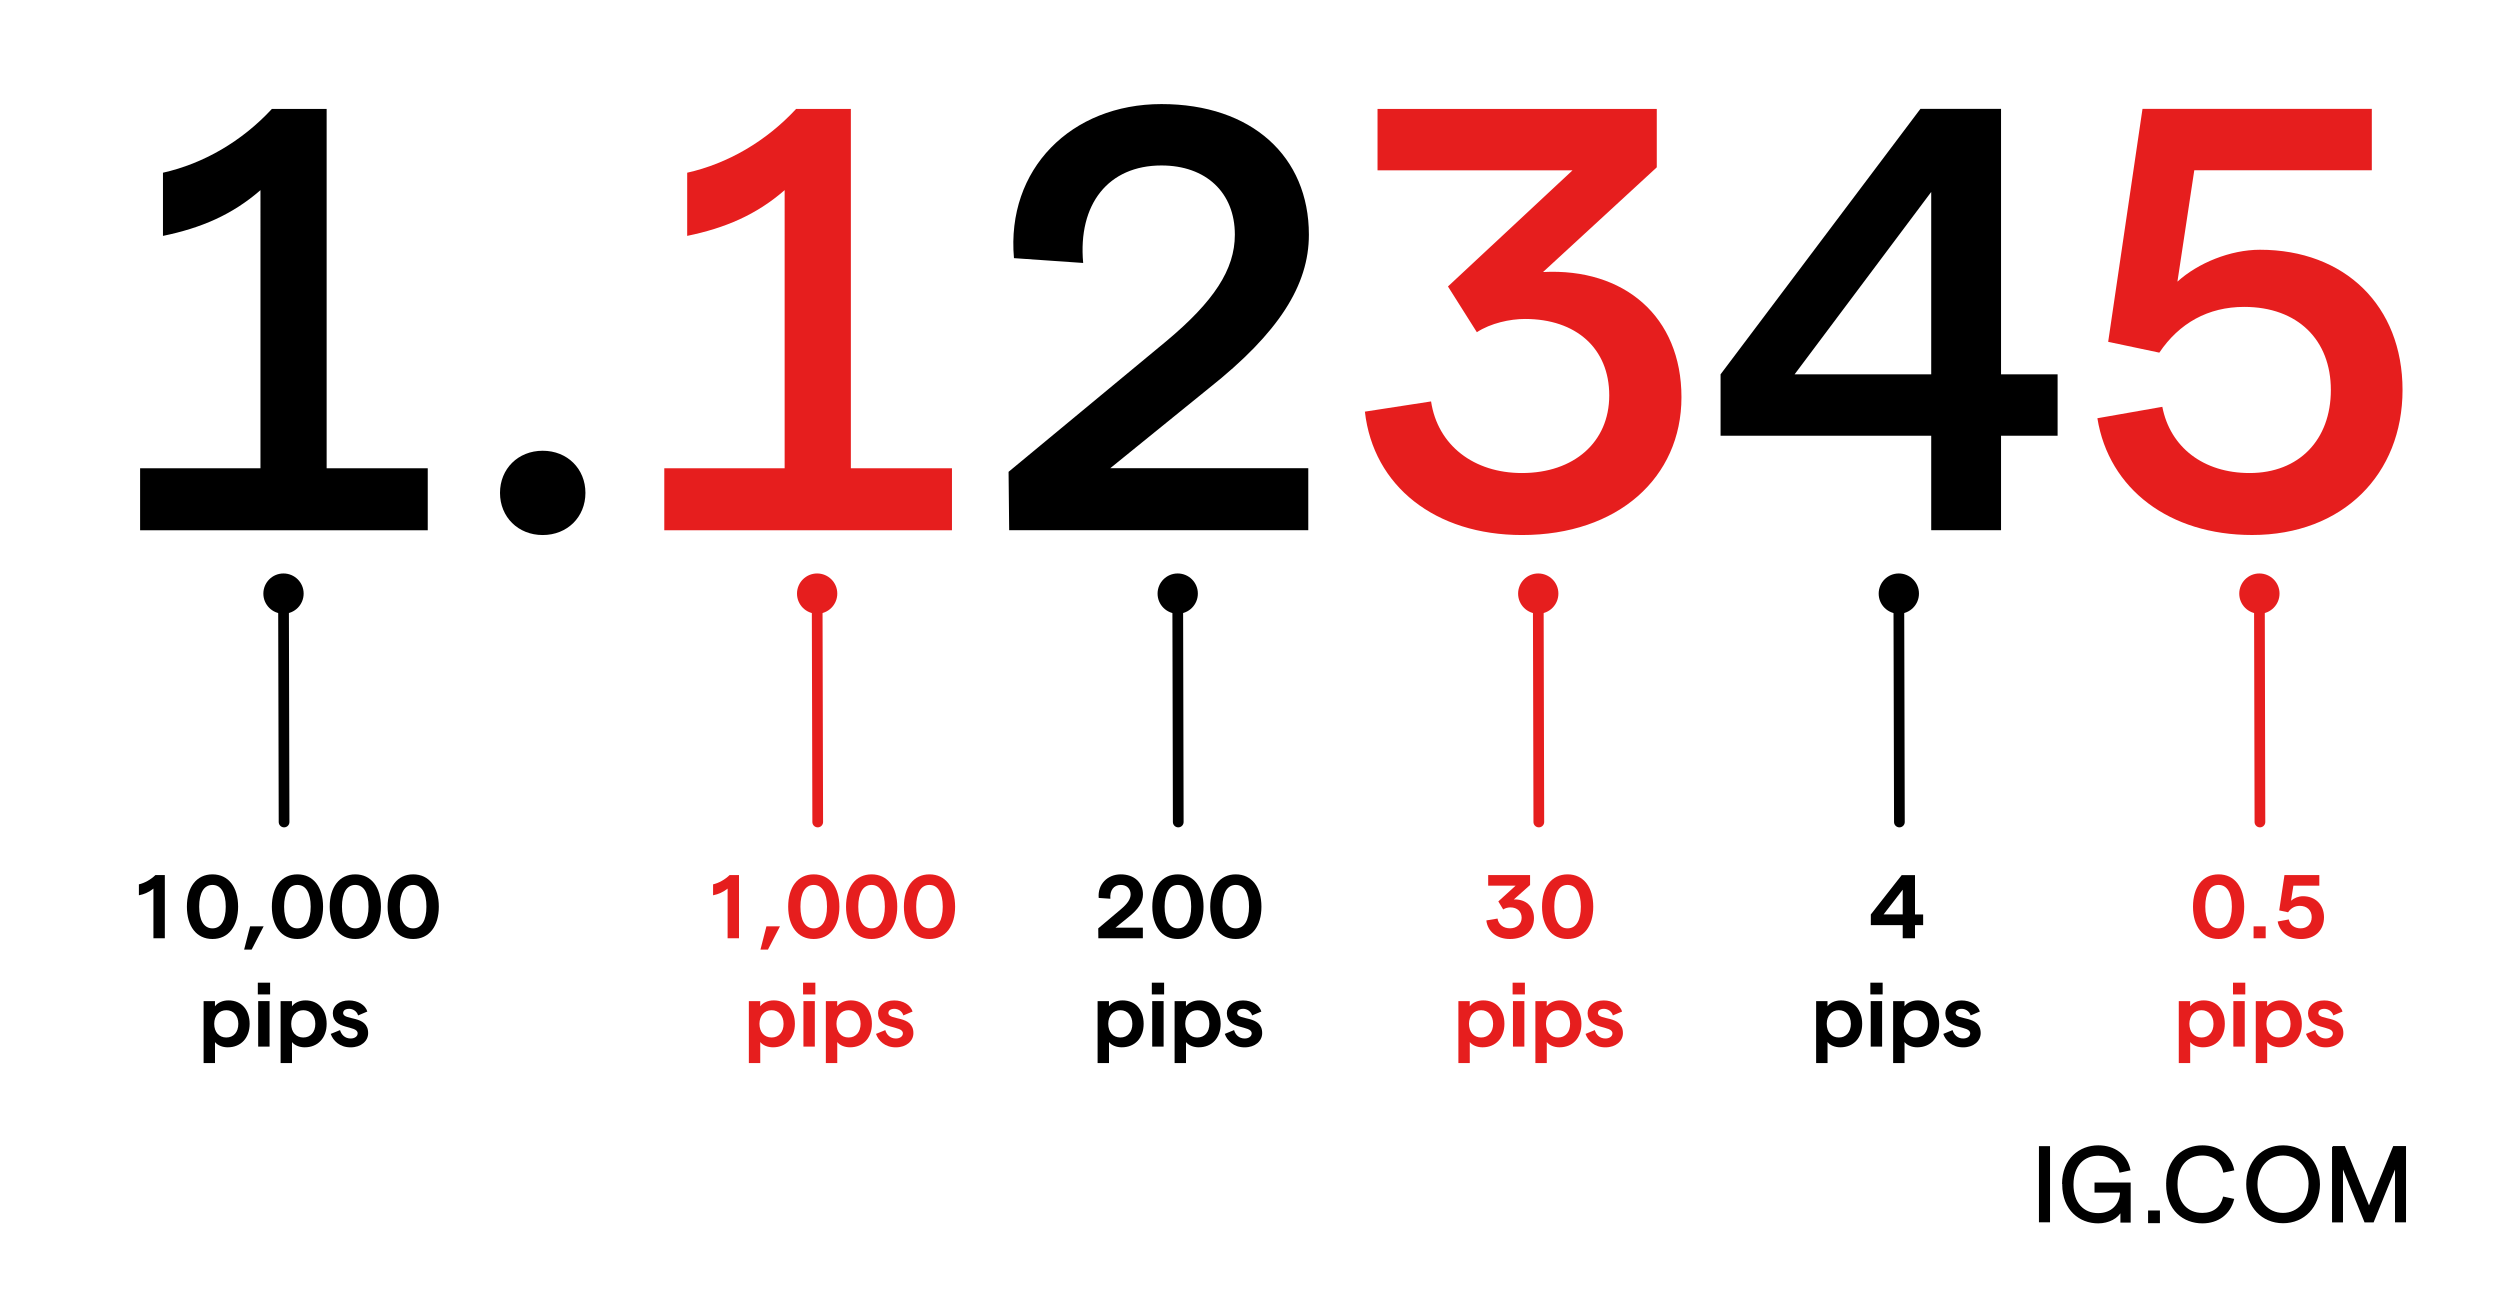 <?xml version="1.0" encoding="UTF-8"?>
<svg id="Layer_1" xmlns="http://www.w3.org/2000/svg" viewBox="0 0 700 365">
  <defs>
    <style>
      .cls-1, .cls-2, .cls-3 {
        fill: none;
      }

      .cls-4 {
        stroke-width: .45px;
      }

      .cls-4, .cls-2, .cls-3 {
        stroke-miterlimit: 10;
      }

      .cls-4, .cls-3 {
        stroke: #000;
      }

      .cls-2 {
        stroke: #e61e1e;
      }

      .cls-2, .cls-3 {
        stroke-linecap: round;
        stroke-width: 3px;
      }

      .cls-5 {
        fill: #e61e1e;
      }
    </style>
  </defs>
  <g>
    <rect class="cls-4" x="571.13" y="321.15" width="2.65" height="20.87"/>
    <path class="cls-4" d="M577.6,331.59c0-7.11,4.81-10.67,9.92-10.67,4.56,0,7.93,2.55,8.76,6.6l-2.65.57c-.57-2.95-2.86-4.71-6.11-4.71-4.16,0-7.17,2.95-7.17,8.27s3.01,8.25,7.13,8.25c3.84,0,6.28-2.54,6.36-6.19h-7.15v-2.37h9.67v10.77h-2.42v-3.25c-.93,2.12-3.58,3.46-6.45,3.46-5.07,0-9.84-3.54-9.84-10.69"/>
    <rect class="cls-4" x="601.69" y="339.16" width="2.86" height="3.1"/>
    <path class="cls-4" d="M606.74,331.59c0-7.19,4.83-10.67,9.95-10.67,4.47,0,7.8,2.55,8.65,6.6l-2.65.57c-.64-3.01-2.84-4.77-6.04-4.77-4.16,0-7.17,2.91-7.17,8.27s3.01,8.25,7.17,8.25c3.18,0,5.26-1.67,6-4.54l2.65.57c-1.02,3.94-4.22,6.45-8.63,6.45-5.15,0-9.93-3.5-9.93-10.71"/>
    <path class="cls-4" d="M629.17,331.59c0-6.21,4.24-10.67,10.1-10.67s10.09,4.47,10.09,10.67-4.24,10.69-10.09,10.69-10.1-4.47-10.1-10.69M646.63,331.59c0-4.77-3.08-8.27-7.38-8.27s-7.38,3.5-7.38,8.27,3.08,8.25,7.36,8.25,7.38-3.46,7.38-8.25"/>
    <polygon class="cls-4" points="653.18 321.13 656.42 321.13 663.32 338.1 670.25 321.13 673.46 321.13 673.46 342.02 670.83 342.02 670.83 326.3 664.46 342.04 662.22 342.04 655.81 326.3 655.81 342.04 653.2 342.04 653.2 321.13 653.18 321.13"/>
  </g>
  <g>
    <g>
      <rect class="cls-1" x="28.11" y="5.22" width="655.24" height="149.08"/>
      <path d="M45.63,66.05v-17.69c11.29-2.53,22.08-8.76,30.5-17.86h15.33v100.61h28.31v17.36H39.23v-17.36h33.7V53.24c-7.92,6.91-16.68,10.62-27.3,12.81Z"/>
      <path d="M140,138.01c0-6.74,5.06-11.8,11.96-11.8s11.96,5.06,11.96,11.8-5.06,11.8-11.96,11.8-11.96-5.06-11.96-11.8Z"/>
      <path class="cls-5" d="M192.41,66.05v-17.69c11.29-2.53,22.08-8.76,30.5-17.86h15.33v100.61h28.31v17.36h-80.55v-17.36h33.7V53.24c-7.92,6.91-16.68,10.62-27.3,12.81Z"/>
      <path d="M282.4,132.11l44.15-36.57c13.31-11.12,19.21-20.05,19.21-29.83,0-11.8-8.09-19.38-20.56-19.38-14.83,0-23.42,10.79-21.91,27.3l-19.38-1.35c-2.19-24.94,16.01-43.14,41.29-43.14s41.29,14.66,41.29,36.57c0,14.16-8.43,27.47-27.97,42.97l-27.64,22.41h55.44v17.36h-83.75l-.17-16.35Z"/>
      <path class="cls-5" d="M382.16,115.26l18.54-2.86c1.85,12.3,11.96,20.05,25.45,20.05,14.49,0,24.44-8.59,24.44-21.74s-9.27-21.4-23.59-21.4c-4.21,0-9.61,1.18-13.48,3.71l-8.09-12.81,34.88-32.52h-54.6v-17.19h78.19v16.35l-31.85,29.32c22.75-1.18,38.76,12.47,38.76,35.05s-17.86,38.59-44.66,38.59c-24.27,0-41.62-13.65-43.98-34.55Z"/>
      <path d="M540.74,122h-58.98v-17.19l55.95-74.32h22.58v74.32h15.84v17.19h-15.84v26.46h-19.55v-26.46ZM540.74,104.81v-51.06l-38.25,51.06h38.25Z"/>
      <path class="cls-5" d="M587.25,117.11l18.2-3.2c2.19,11.29,11.46,18.54,24.44,18.54,13.82,0,22.75-9.27,22.75-23.26s-9.27-23.26-24.27-23.26c-10.11,0-18.2,4.55-23.76,12.81l-14.32-3.03,9.61-65.22h64.21v17.19h-49.71l-4.72,31.18c5.73-5.22,14.83-8.93,23.09-8.93,23.76,0,39.94,15.67,39.94,39.26s-16.68,40.61-42.13,40.61c-23.09,0-40.11-12.81-43.31-32.69Z"/>
    </g>
    <g>
      <line class="cls-5" x1="79.37" y1="160.57" x2="79.54" y2="230.16"/>
      <g>
        <line class="cls-3" x1="79.38" y1="165.93" x2="79.54" y2="230.16"/>
        <path d="M73.74,166.22c0-3.11,2.51-5.65,5.63-5.65s5.65,2.51,5.65,5.63c0,3.11-2.51,5.65-5.63,5.65s-5.65-2.51-5.65-5.63Z"/>
      </g>
    </g>
    <g>
      <line class="cls-2" x1="228.8" y1="165.93" x2="228.96" y2="230.16"/>
      <path class="cls-5" d="M223.16,166.22c0-3.11,2.51-5.65,5.63-5.65s5.65,2.51,5.65,5.63c0,3.11-2.51,5.65-5.63,5.65s-5.65-2.51-5.65-5.63Z"/>
    </g>
    <g>
      <line class="cls-5" x1="329.74" y1="160.57" x2="329.91" y2="230.16"/>
      <g>
        <line class="cls-3" x1="329.76" y1="165.93" x2="329.91" y2="230.16"/>
        <path d="M324.12,166.22c0-3.11,2.51-5.65,5.63-5.65s5.65,2.51,5.65,5.63c0,3.11-2.51,5.65-5.63,5.65s-5.65-2.51-5.65-5.63Z"/>
      </g>
    </g>
    <g>
      <line class="cls-2" x1="430.71" y1="165.93" x2="430.87" y2="230.16"/>
      <path class="cls-5" d="M425.07,166.22c0-3.11,2.51-5.65,5.63-5.65s5.65,2.51,5.65,5.63c0,3.11-2.51,5.65-5.63,5.65-3.11,0-5.65-2.51-5.65-5.63Z"/>
    </g>
    <g>
      <line class="cls-5" x1="531.66" y1="160.57" x2="531.83" y2="230.16"/>
      <g>
        <line class="cls-3" x1="531.67" y1="165.93" x2="531.83" y2="230.16"/>
        <path d="M526.03,166.22c0-3.11,2.51-5.65,5.63-5.65s5.65,2.51,5.65,5.63c0,3.11-2.51,5.65-5.63,5.65s-5.65-2.51-5.65-5.63Z"/>
      </g>
    </g>
    <g>
      <line class="cls-2" x1="632.63" y1="165.93" x2="632.78" y2="230.16"/>
      <path class="cls-5" d="M626.99,166.22c0-3.11,2.51-5.65,5.63-5.65s5.65,2.51,5.65,5.63c0,3.11-2.51,5.65-5.63,5.65s-5.65-2.51-5.65-5.63Z"/>
    </g>
    <g>
      <rect class="cls-1" x="34.97" y="244.82" width="89.34" height="48.84"/>
      <path d="M42.96,248.81c-1.21.96-2.5,1.57-4.07,1.87v-3.06c1.64-.38,3.34-1.34,4.63-2.6h2.63v17.7h-3.19v-13.91Z"/>
      <path d="M52.33,253.87c0-5.46,2.68-9.05,7.16-9.05s7.18,3.59,7.18,9.05-2.68,9.05-7.18,9.05-7.16-3.59-7.16-9.05ZM63.21,253.87c0-3.79-1.29-6.09-3.72-6.09s-3.72,2.3-3.72,6.09,1.29,6.07,3.72,6.07,3.72-2.28,3.72-6.07Z"/>
      <path d="M70.03,259.38h3.79l-3.36,6.5h-2.1l1.67-6.5Z"/>
      <path d="M76.12,253.87c0-5.46,2.68-9.05,7.16-9.05s7.18,3.59,7.18,9.05-2.68,9.05-7.18,9.05-7.16-3.59-7.16-9.05ZM86.99,253.87c0-3.79-1.29-6.09-3.72-6.09s-3.72,2.3-3.72,6.09,1.29,6.07,3.72,6.07,3.72-2.28,3.72-6.07Z"/>
      <path d="M92.32,253.87c0-5.46,2.68-9.05,7.16-9.05s7.18,3.59,7.18,9.05-2.68,9.05-7.18,9.05-7.16-3.59-7.16-9.05ZM103.19,253.87c0-3.79-1.29-6.09-3.72-6.09s-3.72,2.3-3.72,6.09,1.29,6.07,3.72,6.07,3.72-2.28,3.72-6.07Z"/>
      <path d="M108.53,253.87c0-5.46,2.68-9.05,7.16-9.05s7.18,3.59,7.18,9.05-2.68,9.05-7.18,9.05-7.16-3.59-7.16-9.05ZM119.4,253.87c0-3.79-1.29-6.09-3.72-6.09s-3.72,2.3-3.72,6.09,1.29,6.07,3.72,6.07,3.72-2.28,3.72-6.07Z"/>
      <path d="M57,280.31h3.19v1.47c.71-.99,2.1-1.67,3.79-1.67,3.67,0,5.92,2.68,5.92,6.57s-2.4,6.57-6.14,6.57c-1.47,0-2.83-.56-3.56-1.47v5.87h-3.19v-17.34ZM66.73,286.68c0-2.3-1.34-3.82-3.36-3.82s-3.39,1.52-3.39,3.82,1.34,3.82,3.39,3.82,3.36-1.52,3.36-3.82Z"/>
      <path d="M75.63,275.15v3.29h-3.44v-3.29h3.44ZM72.29,280.31h3.19v12.74h-3.19v-12.74Z"/>
      <path d="M78.56,280.31h3.19v1.47c.71-.99,2.1-1.67,3.79-1.67,3.67,0,5.92,2.68,5.92,6.57s-2.4,6.57-6.14,6.57c-1.47,0-2.83-.56-3.56-1.47v5.87h-3.19v-17.34ZM88.29,286.68c0-2.3-1.34-3.82-3.36-3.82s-3.39,1.52-3.39,3.82,1.34,3.82,3.39,3.82,3.36-1.52,3.36-3.82Z"/>
      <path d="M92.61,289.49l2.6-1.06c.38,1.29,1.37,2.35,2.96,2.35,1.19,0,1.97-.63,1.97-1.44,0-2.4-6.95-.83-6.95-5.66,0-2,1.74-3.56,4.53-3.56,2.48,0,4.58,1.26,5.13,3.11l-2.58,1.09c-.35-1.21-1.47-1.85-2.5-1.85s-1.69.43-1.69,1.16c0,2.25,7,.46,7,5.66,0,2.2-1.97,3.97-4.91,3.97-3.08,0-4.93-1.9-5.56-3.77Z"/>
    </g>
    <g>
      <rect class="cls-1" x="195.38" y="244.82" width="73.87" height="48.84"/>
      <path class="cls-5" d="M203.73,248.81c-1.21.96-2.5,1.57-4.07,1.87v-3.06c1.64-.38,3.34-1.34,4.63-2.6h2.63v17.7h-3.19v-13.91Z"/>
      <path class="cls-5" d="M214.6,259.38h3.79l-3.36,6.5h-2.1l1.67-6.5Z"/>
      <path class="cls-5" d="M220.69,253.87c0-5.46,2.68-9.05,7.16-9.05s7.18,3.59,7.18,9.05-2.68,9.05-7.18,9.05-7.16-3.59-7.16-9.05ZM231.56,253.87c0-3.79-1.29-6.09-3.72-6.09s-3.72,2.3-3.72,6.09,1.29,6.07,3.72,6.07,3.72-2.28,3.72-6.07Z"/>
      <path class="cls-5" d="M236.89,253.87c0-5.46,2.68-9.05,7.16-9.05s7.18,3.59,7.18,9.05-2.68,9.05-7.18,9.05-7.16-3.59-7.16-9.05ZM247.76,253.87c0-3.79-1.29-6.09-3.72-6.09s-3.72,2.3-3.72,6.09,1.29,6.07,3.72,6.07,3.72-2.28,3.72-6.07Z"/>
      <path class="cls-5" d="M253.09,253.87c0-5.46,2.68-9.05,7.16-9.05s7.18,3.59,7.18,9.05-2.68,9.05-7.18,9.05-7.16-3.59-7.16-9.05ZM263.97,253.87c0-3.79-1.29-6.09-3.72-6.09s-3.72,2.3-3.72,6.09,1.29,6.07,3.72,6.07,3.72-2.28,3.72-6.07Z"/>
      <path class="cls-5" d="M209.67,280.31h3.19v1.47c.71-.99,2.1-1.67,3.79-1.67,3.67,0,5.92,2.68,5.92,6.57s-2.4,6.57-6.14,6.57c-1.47,0-2.83-.56-3.56-1.47v5.87h-3.19v-17.34ZM219.4,286.68c0-2.3-1.34-3.82-3.36-3.82s-3.39,1.52-3.39,3.82,1.34,3.82,3.39,3.82,3.36-1.52,3.36-3.82Z"/>
      <path class="cls-5" d="M228.3,275.15v3.29h-3.44v-3.29h3.44ZM224.96,280.31h3.19v12.74h-3.19v-12.74Z"/>
      <path class="cls-5" d="M231.23,280.31h3.19v1.47c.71-.99,2.1-1.67,3.79-1.67,3.67,0,5.92,2.68,5.92,6.57s-2.4,6.57-6.14,6.57c-1.47,0-2.83-.56-3.56-1.47v5.87h-3.19v-17.34ZM240.96,286.68c0-2.3-1.34-3.82-3.36-3.82s-3.39,1.52-3.39,3.82,1.34,3.82,3.39,3.82,3.36-1.52,3.36-3.82Z"/>
      <path class="cls-5" d="M245.28,289.49l2.6-1.06c.38,1.29,1.37,2.35,2.96,2.35,1.19,0,1.97-.63,1.97-1.44,0-2.4-6.95-.83-6.95-5.66,0-2,1.74-3.56,4.53-3.56,2.48,0,4.58,1.26,5.13,3.11l-2.58,1.09c-.35-1.21-1.47-1.85-2.5-1.85s-1.69.43-1.69,1.16c0,2.25,7,.46,7,5.66,0,2.2-1.97,3.97-4.91,3.97-3.08,0-4.93-1.9-5.56-3.77Z"/>
    </g>
    <g>
      <rect class="cls-1" x="304.51" y="244.82" width="50.91" height="48.84"/>
      <path d="M307.51,259.94l6.3-5.31c1.92-1.62,2.76-2.88,2.76-4.22,0-1.59-1.09-2.63-2.76-2.63-1.97,0-3.11,1.54-2.91,3.87l-3.26-.23c-.35-3.77,2.43-6.6,6.17-6.6s6.22,2.28,6.22,5.59c0,2.23-1.29,4.2-4.2,6.5l-3.49,2.83h7.66v2.98h-12.46l-.03-2.78Z"/>
      <path d="M322.65,253.87c0-5.46,2.68-9.05,7.16-9.05s7.18,3.59,7.18,9.05-2.68,9.05-7.18,9.05-7.16-3.59-7.16-9.05ZM333.53,253.87c0-3.79-1.29-6.09-3.72-6.09s-3.72,2.3-3.72,6.09,1.29,6.07,3.72,6.07,3.72-2.28,3.72-6.07Z"/>
      <path d="M338.86,253.87c0-5.46,2.68-9.05,7.16-9.05s7.18,3.59,7.18,9.05-2.68,9.05-7.18,9.05-7.16-3.59-7.16-9.05ZM349.73,253.87c0-3.79-1.29-6.09-3.72-6.09s-3.72,2.3-3.72,6.09,1.29,6.07,3.72,6.07,3.72-2.28,3.72-6.07Z"/>
      <path d="M307.32,280.31h3.19v1.47c.71-.99,2.1-1.67,3.79-1.67,3.67,0,5.92,2.68,5.92,6.57s-2.4,6.57-6.14,6.57c-1.47,0-2.83-.56-3.56-1.47v5.87h-3.19v-17.34ZM317.06,286.68c0-2.3-1.34-3.82-3.36-3.82s-3.39,1.52-3.39,3.82,1.34,3.82,3.39,3.82,3.36-1.52,3.36-3.82Z"/>
      <path d="M325.95,275.15v3.29h-3.44v-3.29h3.44ZM322.62,280.31h3.19v12.74h-3.19v-12.74Z"/>
      <path d="M328.88,280.31h3.19v1.47c.71-.99,2.1-1.67,3.79-1.67,3.67,0,5.92,2.68,5.92,6.57s-2.4,6.57-6.14,6.57c-1.47,0-2.83-.56-3.56-1.47v5.87h-3.19v-17.34ZM338.62,286.68c0-2.3-1.34-3.82-3.36-3.82s-3.39,1.52-3.39,3.82,1.34,3.82,3.39,3.82,3.36-1.52,3.36-3.82Z"/>
      <path d="M342.94,289.49l2.6-1.06c.38,1.29,1.37,2.35,2.96,2.35,1.19,0,1.97-.63,1.97-1.44,0-2.4-6.95-.83-6.95-5.66,0-2,1.74-3.56,4.53-3.56,2.48,0,4.58,1.26,5.13,3.11l-2.58,1.09c-.35-1.21-1.47-1.85-2.5-1.85s-1.69.43-1.69,1.16c0,2.25,7,.46,7,5.66,0,2.2-1.97,3.97-4.91,3.97-3.08,0-4.93-1.9-5.56-3.77Z"/>
    </g>
    <g>
      <rect class="cls-1" x="405.97" y="244.82" width="50.04" height="48.84"/>
      <path class="cls-5" d="M416.2,257.71l3.11-.51c.25,1.64,1.62,2.73,3.49,2.73s3.26-1.19,3.26-2.93-1.21-2.93-3.16-2.93c-.63,0-1.42.18-2,.58l-1.37-2.25,4.85-4.42h-7.69v-2.96h11.73v2.78l-4.55,4.05c3.34-.13,5.64,1.9,5.64,5.23,0,3.51-2.68,5.84-6.73,5.84-3.64,0-6.27-2.07-6.6-5.21Z"/>
      <path class="cls-5" d="M431.77,253.87c0-5.46,2.68-9.05,7.16-9.05s7.18,3.59,7.18,9.05-2.68,9.05-7.18,9.05-7.16-3.59-7.16-9.05ZM442.64,253.87c0-3.79-1.29-6.09-3.72-6.09s-3.72,2.3-3.72,6.09,1.29,6.07,3.72,6.07,3.72-2.28,3.72-6.07Z"/>
      <path class="cls-5" d="M408.34,280.31h3.19v1.47c.71-.99,2.1-1.67,3.79-1.67,3.67,0,5.92,2.68,5.92,6.57s-2.4,6.57-6.14,6.57c-1.47,0-2.83-.56-3.56-1.47v5.87h-3.19v-17.34ZM418.07,286.68c0-2.3-1.34-3.82-3.36-3.82s-3.39,1.52-3.39,3.82,1.34,3.82,3.39,3.82,3.36-1.52,3.36-3.82Z"/>
      <path class="cls-5" d="M426.97,275.15v3.29h-3.44v-3.29h3.44ZM423.63,280.31h3.19v12.74h-3.19v-12.74Z"/>
      <path class="cls-5" d="M429.9,280.31h3.19v1.47c.71-.99,2.1-1.67,3.79-1.67,3.67,0,5.92,2.68,5.92,6.57s-2.4,6.57-6.14,6.57c-1.47,0-2.83-.56-3.56-1.47v5.87h-3.19v-17.34ZM439.63,286.68c0-2.3-1.34-3.82-3.36-3.82s-3.39,1.52-3.39,3.82,1.34,3.82,3.39,3.82,3.36-1.52,3.36-3.82Z"/>
      <path class="cls-5" d="M443.95,289.49l2.6-1.06c.38,1.29,1.37,2.35,2.96,2.35,1.19,0,1.97-.63,1.97-1.44,0-2.4-6.95-.83-6.95-5.66,0-2,1.74-3.56,4.53-3.56,2.48,0,4.58,1.26,5.13,3.11l-2.58,1.09c-.35-1.21-1.47-1.85-2.5-1.85s-1.69.43-1.69,1.16c0,2.25,7,.46,7,5.66,0,2.2-1.97,3.97-4.91,3.97-3.08,0-4.93-1.9-5.56-3.77Z"/>
    </g>
    <g>
      <rect class="cls-1" x="506.14" y="244.82" width="50.04" height="48.84"/>
      <path d="M532.76,259.03h-8.93v-2.98l8.65-11.02h3.72v11.02h2.28v2.98h-2.28v3.69h-3.44v-3.69ZM532.76,256.04v-6.93l-5.36,6.93h5.36Z"/>
      <path d="M508.51,280.31h3.19v1.47c.71-.99,2.1-1.67,3.79-1.67,3.67,0,5.92,2.68,5.92,6.57s-2.4,6.57-6.14,6.57c-1.47,0-2.83-.56-3.56-1.47v5.87h-3.19v-17.34ZM518.24,286.68c0-2.3-1.34-3.82-3.36-3.82s-3.39,1.52-3.39,3.82,1.34,3.82,3.39,3.82,3.36-1.52,3.36-3.82Z"/>
      <path d="M527.14,275.15v3.29h-3.44v-3.29h3.44ZM523.8,280.31h3.19v12.74h-3.19v-12.74Z"/>
      <path d="M530.07,280.31h3.19v1.47c.71-.99,2.1-1.67,3.79-1.67,3.67,0,5.92,2.68,5.92,6.57s-2.4,6.57-6.14,6.57c-1.47,0-2.83-.56-3.56-1.47v5.87h-3.19v-17.34ZM539.8,286.68c0-2.3-1.34-3.82-3.36-3.82s-3.39,1.52-3.39,3.82,1.34,3.82,3.39,3.82,3.36-1.52,3.36-3.82Z"/>
      <path d="M544.12,289.49l2.6-1.06c.38,1.29,1.37,2.35,2.96,2.35,1.19,0,1.97-.63,1.97-1.44,0-2.4-6.95-.83-6.95-5.66,0-2,1.74-3.56,4.53-3.56,2.48,0,4.58,1.26,5.13,3.11l-2.58,1.09c-.35-1.21-1.47-1.85-2.5-1.85s-1.69.43-1.69,1.16c0,2.25,7,.46,7,5.66,0,2.2-1.97,3.97-4.91,3.97-3.08,0-4.93-1.9-5.56-3.77Z"/>
    </g>
    <g>
      <rect class="cls-1" x="607.68" y="244.82" width="50.04" height="48.84"/>
      <path class="cls-5" d="M614.04,253.87c0-5.46,2.68-9.05,7.16-9.05s7.18,3.59,7.18,9.05-2.68,9.05-7.18,9.05-7.16-3.59-7.16-9.05ZM624.92,253.87c0-3.79-1.29-6.09-3.72-6.09s-3.72,2.3-3.72,6.09,1.29,6.07,3.72,6.07,3.72-2.28,3.72-6.07Z"/>
      <path class="cls-5" d="M634.39,259.38v3.34h-3.39v-3.34h3.39Z"/>
      <path class="cls-5" d="M637.75,258.02l3.11-.58c.33,1.54,1.59,2.5,3.31,2.5,1.87,0,3.11-1.26,3.11-3.14s-1.29-3.16-3.31-3.16c-1.39,0-2.48.61-3.31,1.8l-2.48-.53,1.47-9.89h9.76v2.96h-7.26l-.66,4.22c.81-.73,2.1-1.26,3.34-1.26,3.49,0,5.89,2.38,5.89,5.87,0,3.69-2.53,6.12-6.42,6.12-3.49,0-6.04-1.95-6.55-4.91Z"/>
      <path class="cls-5" d="M610.05,280.31h3.19v1.47c.71-.99,2.1-1.67,3.79-1.67,3.67,0,5.92,2.68,5.92,6.57s-2.4,6.57-6.14,6.57c-1.47,0-2.83-.56-3.56-1.47v5.87h-3.19v-17.34ZM619.78,286.68c0-2.3-1.34-3.82-3.36-3.82s-3.39,1.52-3.39,3.82,1.34,3.82,3.39,3.82,3.36-1.52,3.36-3.82Z"/>
      <path class="cls-5" d="M628.68,275.15v3.29h-3.44v-3.29h3.44ZM625.34,280.31h3.19v12.74h-3.19v-12.74Z"/>
      <path class="cls-5" d="M631.61,280.31h3.19v1.47c.71-.99,2.1-1.67,3.79-1.67,3.67,0,5.92,2.68,5.92,6.57s-2.4,6.57-6.14,6.57c-1.47,0-2.83-.56-3.56-1.47v5.87h-3.19v-17.34ZM641.35,286.68c0-2.3-1.34-3.82-3.36-3.82s-3.39,1.52-3.39,3.82,1.34,3.82,3.39,3.82,3.36-1.52,3.36-3.82Z"/>
      <path class="cls-5" d="M645.67,289.49l2.6-1.06c.38,1.29,1.37,2.35,2.96,2.35,1.19,0,1.97-.63,1.97-1.44,0-2.4-6.95-.83-6.95-5.66,0-2,1.74-3.56,4.53-3.56,2.48,0,4.58,1.26,5.13,3.11l-2.58,1.09c-.35-1.21-1.47-1.85-2.5-1.85s-1.69.43-1.69,1.16c0,2.25,7,.46,7,5.66,0,2.2-1.97,3.97-4.91,3.97-3.08,0-4.93-1.9-5.56-3.77Z"/>
    </g>
  </g>
</svg>